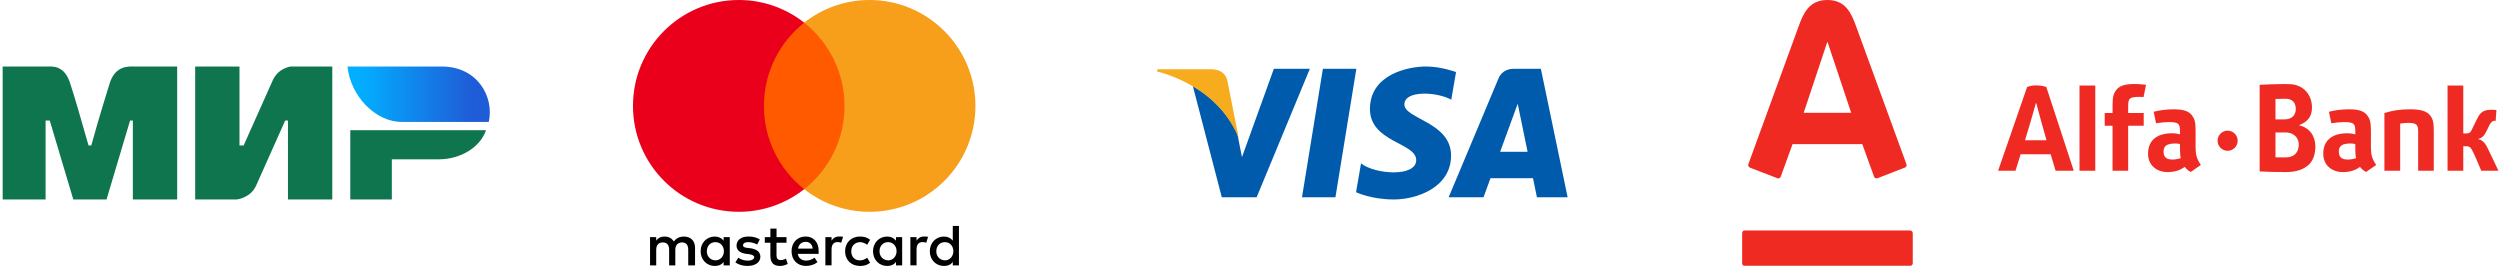 <?xml version="1.0" encoding="UTF-8"?> <svg xmlns="http://www.w3.org/2000/svg" width="1880" height="200" viewBox="0 0 1880 200" fill="none"> <path d="M2 50.016H36.369C39.494 50.016 48.867 48.975 53.033 63.556C56.158 72.929 60.324 87.51 66.573 109.382H68.656C74.905 86.469 80.112 70.846 82.195 63.556C86.361 48.975 96.776 50.016 100.942 50.016H133.229V150H99.901V90.635H97.818L80.112 150H55.116L37.411 90.635H34.286V150H2M146.768 50.016H180.096V109.382H183.221L205.092 60.431C209.258 51.058 218.631 50.016 218.631 50.016H249.876V150H216.548V90.635H214.465L192.594 139.585C188.428 148.958 178.013 150 178.013 150H146.768M294.661 119.797V150H263.416V97.925H365.483C361.317 110.423 346.736 119.797 330.072 119.797" fill="#0F754E"></path> <path d="M367.566 91.676C371.732 72.929 359.234 50.016 332.155 50.016H261.333C263.416 71.888 282.163 91.676 301.951 91.676" fill="url(#paint0_linear_77_8)"></path> <path d="M522.675 199.562V186.289C522.675 181.211 519.582 177.887 514.273 177.887C511.619 177.887 508.732 178.763 506.747 181.649C505.201 179.227 502.985 177.887 499.66 177.887C497.443 177.887 495.227 178.557 493.474 180.979V178.325H488.835V199.562H493.474V187.835C493.474 184.072 495.459 182.294 498.552 182.294C501.644 182.294 503.191 184.278 503.191 187.835V199.562H507.83V187.835C507.83 184.072 510.046 182.294 512.907 182.294C516 182.294 517.546 184.278 517.546 187.835V199.562H522.675ZM591.49 178.325H583.964V171.907H579.325V178.325H575.124V182.526H579.325V192.268C579.325 197.139 581.309 200 586.619 200C588.603 200 590.82 199.33 592.366 198.454L591.026 194.459C589.686 195.335 588.139 195.567 587.031 195.567C584.814 195.567 583.938 194.227 583.938 192.036V182.526H591.464V178.325H591.49ZM630.871 177.861C628.216 177.861 626.438 179.201 625.33 180.954V178.299H620.691V199.536H625.33V187.577C625.33 184.046 626.876 182.036 629.763 182.036C630.639 182.036 631.747 182.268 632.649 182.474L633.99 178.041C633.062 177.861 631.747 177.861 630.871 177.861ZM571.361 180.077C569.144 178.531 566.052 177.861 562.727 177.861C557.418 177.861 553.887 180.515 553.887 184.716C553.887 188.247 556.541 190.258 561.18 190.902L563.397 191.134C565.82 191.572 567.16 192.242 567.16 193.351C567.16 194.897 565.381 196.005 562.289 196.005C559.196 196.005 556.747 194.897 555.201 193.789L552.985 197.32C555.407 199.098 558.732 199.974 562.057 199.974C568.242 199.974 571.799 197.088 571.799 193.119C571.799 189.356 568.912 187.371 564.505 186.701L562.289 186.469C560.304 186.237 558.758 185.799 558.758 184.485C558.758 182.938 560.304 182.062 562.753 182.062C565.407 182.062 568.062 183.17 569.402 183.84L571.361 180.077ZM694.789 177.861C692.134 177.861 690.356 179.201 689.247 180.954V178.299H684.608V199.536H689.247V187.577C689.247 184.046 690.794 182.036 693.68 182.036C694.557 182.036 695.665 182.268 696.567 182.474L697.907 178.093C697.005 177.861 695.691 177.861 694.789 177.861ZM635.51 188.943C635.51 195.361 639.943 200 646.799 200C649.892 200 652.108 199.33 654.325 197.577L652.108 193.814C650.33 195.155 648.577 195.799 646.567 195.799C642.804 195.799 640.149 193.144 640.149 188.943C640.149 184.948 642.804 182.294 646.567 182.088C648.552 182.088 650.33 182.758 652.108 184.072L654.325 180.309C652.108 178.531 649.892 177.887 646.799 177.887C639.943 177.861 635.51 182.526 635.51 188.943ZM678.423 188.943V178.325H673.784V180.979C672.237 178.995 670.021 177.887 667.134 177.887C661.155 177.887 656.515 182.526 656.515 188.943C656.515 195.361 661.155 200 667.134 200C670.227 200 672.443 198.892 673.784 196.907V199.562H678.423V188.943ZM661.387 188.943C661.387 185.18 663.809 182.088 667.804 182.088C671.567 182.088 674.222 184.974 674.222 188.943C674.222 192.706 671.567 195.799 667.804 195.799C663.835 195.567 661.387 192.68 661.387 188.943ZM605.871 177.861C599.686 177.861 595.253 182.294 595.253 188.918C595.253 195.567 599.686 199.974 606.103 199.974C609.196 199.974 612.289 199.098 614.737 197.088L612.521 193.763C610.742 195.103 608.526 195.979 606.335 195.979C603.448 195.979 600.588 194.639 599.918 190.902H615.613C615.613 190.232 615.613 189.794 615.613 189.124C615.82 182.294 611.825 177.861 605.871 177.861ZM605.871 181.856C608.758 181.856 610.742 183.634 611.18 186.933H600.124C600.562 184.072 602.546 181.856 605.871 181.856ZM721.129 188.943V169.923H716.49V180.979C714.943 178.995 712.727 177.887 709.84 177.887C703.861 177.887 699.222 182.526 699.222 188.943C699.222 195.361 703.861 200 709.84 200C712.933 200 715.149 198.892 716.49 196.907V199.562H721.129V188.943ZM704.093 188.943C704.093 185.18 706.515 182.088 710.51 182.088C714.273 182.088 716.928 184.974 716.928 188.943C716.928 192.706 714.273 195.799 710.51 195.799C706.515 195.567 704.093 192.68 704.093 188.943ZM548.784 188.943V178.325H544.144V180.979C542.598 178.995 540.381 177.887 537.495 177.887C531.515 177.887 526.876 182.526 526.876 188.943C526.876 195.361 531.515 200 537.495 200C540.588 200 542.804 198.892 544.144 196.907V199.562H548.784V188.943ZM531.541 188.943C531.541 185.18 533.964 182.088 537.959 182.088C541.722 182.088 544.376 184.974 544.376 188.943C544.376 192.706 541.722 195.799 537.959 195.799C533.964 195.567 531.541 192.68 531.541 188.943Z" fill="black"></path> <path d="M639.505 17.036H569.814V142.242H639.505V17.036Z" fill="#FF5A00"></path> <path d="M574.454 79.639C574.454 54.201 586.412 31.624 604.763 17.036C591.258 6.418 574.222 0 555.639 0C511.619 0 476 35.619 476 79.639C476 123.66 511.619 159.278 555.639 159.278C574.222 159.278 591.258 152.861 604.763 142.242C586.387 127.861 574.454 105.077 574.454 79.639Z" fill="#EB001B"></path> <path d="M733.526 79.639C733.526 123.66 697.907 159.278 653.887 159.278C635.304 159.278 618.268 152.861 604.763 142.242C623.345 127.629 635.072 105.077 635.072 79.639C635.072 54.201 623.113 31.624 604.763 17.036C618.242 6.418 635.278 0 653.861 0C697.907 0 733.526 35.85 733.526 79.639Z" fill="#F79E1B"></path> <path fill-rule="evenodd" clip-rule="evenodd" d="M994.819 51.729L979.1 148.337H1004.25L1019.97 51.729H994.819ZM957.939 51.729L933.959 118.175L931.123 103.867L931.125 103.872L930.5 100.665C927.598 94.41 920.877 82.523 908.185 72.379C904.433 69.38 900.65 66.821 896.994 64.635L918.787 148.337H944.992L985.008 51.729H957.939ZM1056.1 78.549C1056.1 67.627 1080.59 69.031 1091.35 74.961L1094.94 54.212C1094.94 54.212 1083.87 50 1072.32 50C1059.84 50 1030.2 55.459 1030.2 81.981C1030.2 106.943 1064.99 107.253 1064.99 120.358C1064.99 133.463 1033.79 131.121 1023.49 122.854L1019.75 144.541C1019.75 144.541 1030.98 150 1048.14 150C1065.3 150 1091.2 141.109 1091.2 116.926C1091.2 91.808 1056.1 89.469 1056.1 78.549ZM1158.73 51.729H1138.51C1129.17 51.729 1126.9 58.929 1126.9 58.929L1089.39 148.337H1115.6L1120.85 133.988H1152.82L1155.77 148.337H1178.86L1158.73 51.729ZM1128.09 114.163L1141.31 78.01L1148.75 114.163H1128.09Z" fill="#005BAC"></path> <path fill-rule="evenodd" clip-rule="evenodd" d="M923.006 60.825C923.006 60.825 921.965 52.105 910.851 52.105H870.473L870 53.744C870 53.744 889.409 57.701 908.029 72.524C925.824 86.692 931.629 104.352 931.629 104.352L923.006 60.825Z" fill="#F6AC1D"></path> <g clip-path="url(#clip0_77_8)"> <mask id="mask0_77_8" style="mask-type:luminance" maskUnits="userSpaceOnUse" x="1309" y="-67" width="653" height="267"> <path d="M1310 200H1961.18V-66.563H1310V200Z" fill="white"></path> </mask> <g mask="url(#mask0_77_8)"> <path d="M1374.21 0C1387.82 0 1392.1 9.762 1395.69 19.509C1397.19 23.648 1432.56 120.505 1433.63 123.412C1433.91 124.223 1433.72 125.554 1432.47 126.036C1431.22 126.511 1412.84 133.656 1411.82 134.039C1410.8 134.429 1409.66 133.863 1409.3 132.845C1408.91 131.843 1401.29 110.727 1400.43 108.371H1348.01C1347.18 110.727 1339.46 131.889 1339.12 132.845C1338.77 133.817 1337.67 134.475 1336.59 134.039C1335.5 133.61 1317.05 126.465 1315.95 126.036C1314.9 125.623 1314.41 124.422 1314.78 123.412C1316.08 119.786 1350.92 24.482 1352.69 19.509C1356.15 9.908 1360.57 0 1374.21 0ZM1311.98 173.309C1310.88 173.309 1310 174.228 1310 175.345V197.983C1310 199.1 1310.88 200.002 1311.98 200.002H1436.39C1437.51 200.002 1438.39 199.1 1438.39 197.983V175.345C1438.39 174.228 1437.51 173.309 1436.39 173.309H1311.98ZM1374.09 31.628L1356.37 84.838H1392.1L1374.32 31.628H1374.09ZM1639.97 118.875C1637.36 119.755 1635.64 119.969 1633.59 119.969C1629.35 119.969 1627 118.294 1627 113.948C1627 109.419 1629.99 107.904 1635.85 107.904C1637.28 107.904 1638.69 108.111 1639.34 108.34V111.584C1639.34 115.081 1639.53 117.376 1639.97 118.875ZM1655.03 124.062C1651.91 119.311 1651.09 116.511 1651.09 110.521V98.356C1651.09 91.808 1650.32 89.444 1648.59 87.056C1646.18 83.675 1642.17 82.206 1634.78 82.206C1629.56 82.206 1624.49 82.772 1619.57 84.027L1621.35 92.672C1624.67 92.205 1628.15 91.808 1630.61 91.808C1638.45 91.808 1639.34 92.94 1639.34 98.823V101.019C1637.6 100.552 1635.64 100.216 1633.37 100.216C1621.56 100.216 1615.33 105.992 1615.33 115.555C1615.33 124.522 1621.99 129.41 1630.11 129.41C1633.14 129.41 1636.31 128.852 1638.82 127.827C1640.33 127.169 1640.99 126.778 1642.95 125.508C1644.13 127.222 1646.49 128.974 1647.45 129.303L1655.03 124.062ZM1771.81 118.875C1769.18 119.755 1767.49 119.969 1765.43 119.969C1761.17 119.969 1758.79 118.294 1758.79 113.948C1758.79 109.419 1761.81 107.904 1767.69 107.904C1769.12 107.904 1770.54 108.111 1771.18 108.34V111.584C1771.18 115.081 1771.36 117.376 1771.81 118.875ZM1786.89 124.062C1783.73 119.311 1782.93 116.511 1782.93 110.521V98.356C1782.93 91.808 1782.15 89.444 1780.41 87.056C1778.03 83.675 1774 82.206 1766.6 82.206C1761.38 82.206 1756.28 82.772 1751.36 84.027L1753.12 92.672C1756.44 92.205 1759.93 91.808 1762.46 91.808C1770.25 91.808 1771.18 92.94 1771.18 98.823V101.019C1769.43 100.552 1767.49 100.216 1765.17 100.216C1753.35 100.216 1747.09 105.992 1747.09 115.555C1747.09 124.522 1753.77 129.41 1761.93 129.41C1765 129.41 1768.13 128.852 1770.62 127.827C1772.16 127.169 1772.79 126.778 1774.75 125.508C1775.95 127.222 1778.31 128.974 1779.28 129.303L1786.89 124.062ZM1878.8 128.393C1878.8 128.393 1872.33 114.599 1870.74 111.462C1868.96 107.927 1867.31 105.487 1863.67 104.607V104.408C1866.11 103.941 1868.05 102.465 1870.18 97.951C1872.19 93.552 1872.79 92.603 1873.97 91.555C1875.14 90.514 1876.73 90.889 1876.73 90.889L1877.32 82.757C1875.63 82.527 1873.76 82.52 1871.82 82.627C1868.61 82.818 1866.95 83.744 1865.37 85.335C1864.13 86.552 1863.28 88.372 1862.24 90.461C1861.14 92.741 1860.27 94.577 1859.12 96.895C1857.98 99.275 1857.45 100.346 1854.38 100.346H1852.38V64.319H1840.56V128.393H1852.38V109.97L1854 109.939C1857.39 109.939 1857.98 110.789 1859.77 114.361C1861.87 118.623 1865.89 128.393 1865.89 128.393H1878.8ZM1545.81 128.393H1559.46L1538.82 65.39C1536.65 64.663 1533.96 64.212 1531.1 64.212C1527.97 64.212 1526.85 64.625 1524.4 65.39L1502.57 128.393H1515.66C1515.66 128.393 1517.42 122.869 1519.5 116.022H1542.12C1544.14 122.861 1545.81 128.393 1545.81 128.393ZM1522.82 105.456C1522.82 105.456 1526.6 92.81 1527.19 90.844C1528.69 85.748 1530.97 77.654 1530.97 77.654H1531.35C1531.35 77.654 1533.46 86.039 1534.84 90.752C1535.36 92.626 1538.97 105.456 1538.97 105.456H1522.82ZM1675.17 98.249C1671 98.249 1667.61 101.654 1667.61 105.823C1667.61 110.024 1671 113.405 1675.17 113.405C1679.35 113.405 1682.72 110.024 1682.72 105.823C1682.72 101.654 1679.35 98.249 1675.17 98.249ZM1575.65 64.319H1563.8V128.385H1575.65V64.319ZM1811.1 92.389C1817.65 92.527 1818.46 93.881 1818.46 99.374V128.393H1830.2V98.356C1830.2 91.808 1829.44 89.444 1827.69 87.056C1825.28 83.675 1820.55 82.206 1812.54 82.206C1804.61 82.206 1799.56 83.047 1793.07 84.983V128.393H1804.93V92.94C1808.05 92.488 1808.6 92.389 1811.1 92.389ZM1604.96 63.179C1597.56 63.179 1593.52 64.648 1591.15 68.022C1589.41 70.416 1588.64 72.834 1588.64 79.398V84.983H1582.75V94.562H1588.64V128.393H1600.39L1600.36 94.562H1612.07V84.983H1600.36L1600.39 79.85C1600.39 73.974 1601.28 72.834 1609.13 72.834C1609.98 72.834 1610.94 72.88 1611.95 72.956L1613.81 63.753C1610.91 63.37 1607.94 63.179 1604.96 63.179ZM1699.25 63.776C1703.28 63.538 1712.29 63.202 1717.95 63.202C1718.98 63.202 1720.05 63.209 1721.12 63.263C1732.24 63.263 1738.61 71.357 1738.61 80.859C1738.61 87.324 1735.65 91.616 1728.71 94.171C1736.87 95.977 1741.15 102.35 1741.15 110.146C1741.15 115.869 1739.54 120.413 1736.58 123.512C1732.73 127.291 1726.92 129.41 1719.18 129.41C1712.29 129.41 1703.65 129.196 1699.25 128.936V63.776ZM1717.95 74.272C1715.99 74.272 1713.56 74.311 1711.16 74.395V89.78H1717.95C1720.65 89.78 1722.81 89.03 1724.29 87.584C1725.7 86.222 1726.43 84.295 1726.43 82.007C1726.43 77.088 1723.77 74.303 1718.82 74.272H1717.95ZM1718.19 118.363H1718.7C1724.88 118.363 1728.66 115.081 1728.7 108.471C1728.64 106.099 1727.73 103.911 1726.1 102.327C1724.32 100.537 1721.79 99.603 1718.83 99.603H1711.16V118.294C1713.32 118.34 1715.71 118.347 1718.19 118.363Z" fill="#EE2A23"></path> </g> </g> <defs> <linearGradient id="paint0_linear_77_8" x1="355.068" y1="36.477" x2="271.748" y2="36.477" gradientUnits="userSpaceOnUse"> <stop stop-color="#1F5CD7"></stop> <stop offset="1" stop-color="#02AEFF"></stop> </linearGradient> <clipPath id="clip0_77_8"> <rect width="620" height="200" fill="white" transform="translate(1260)"></rect> </clipPath> </defs> </svg> 